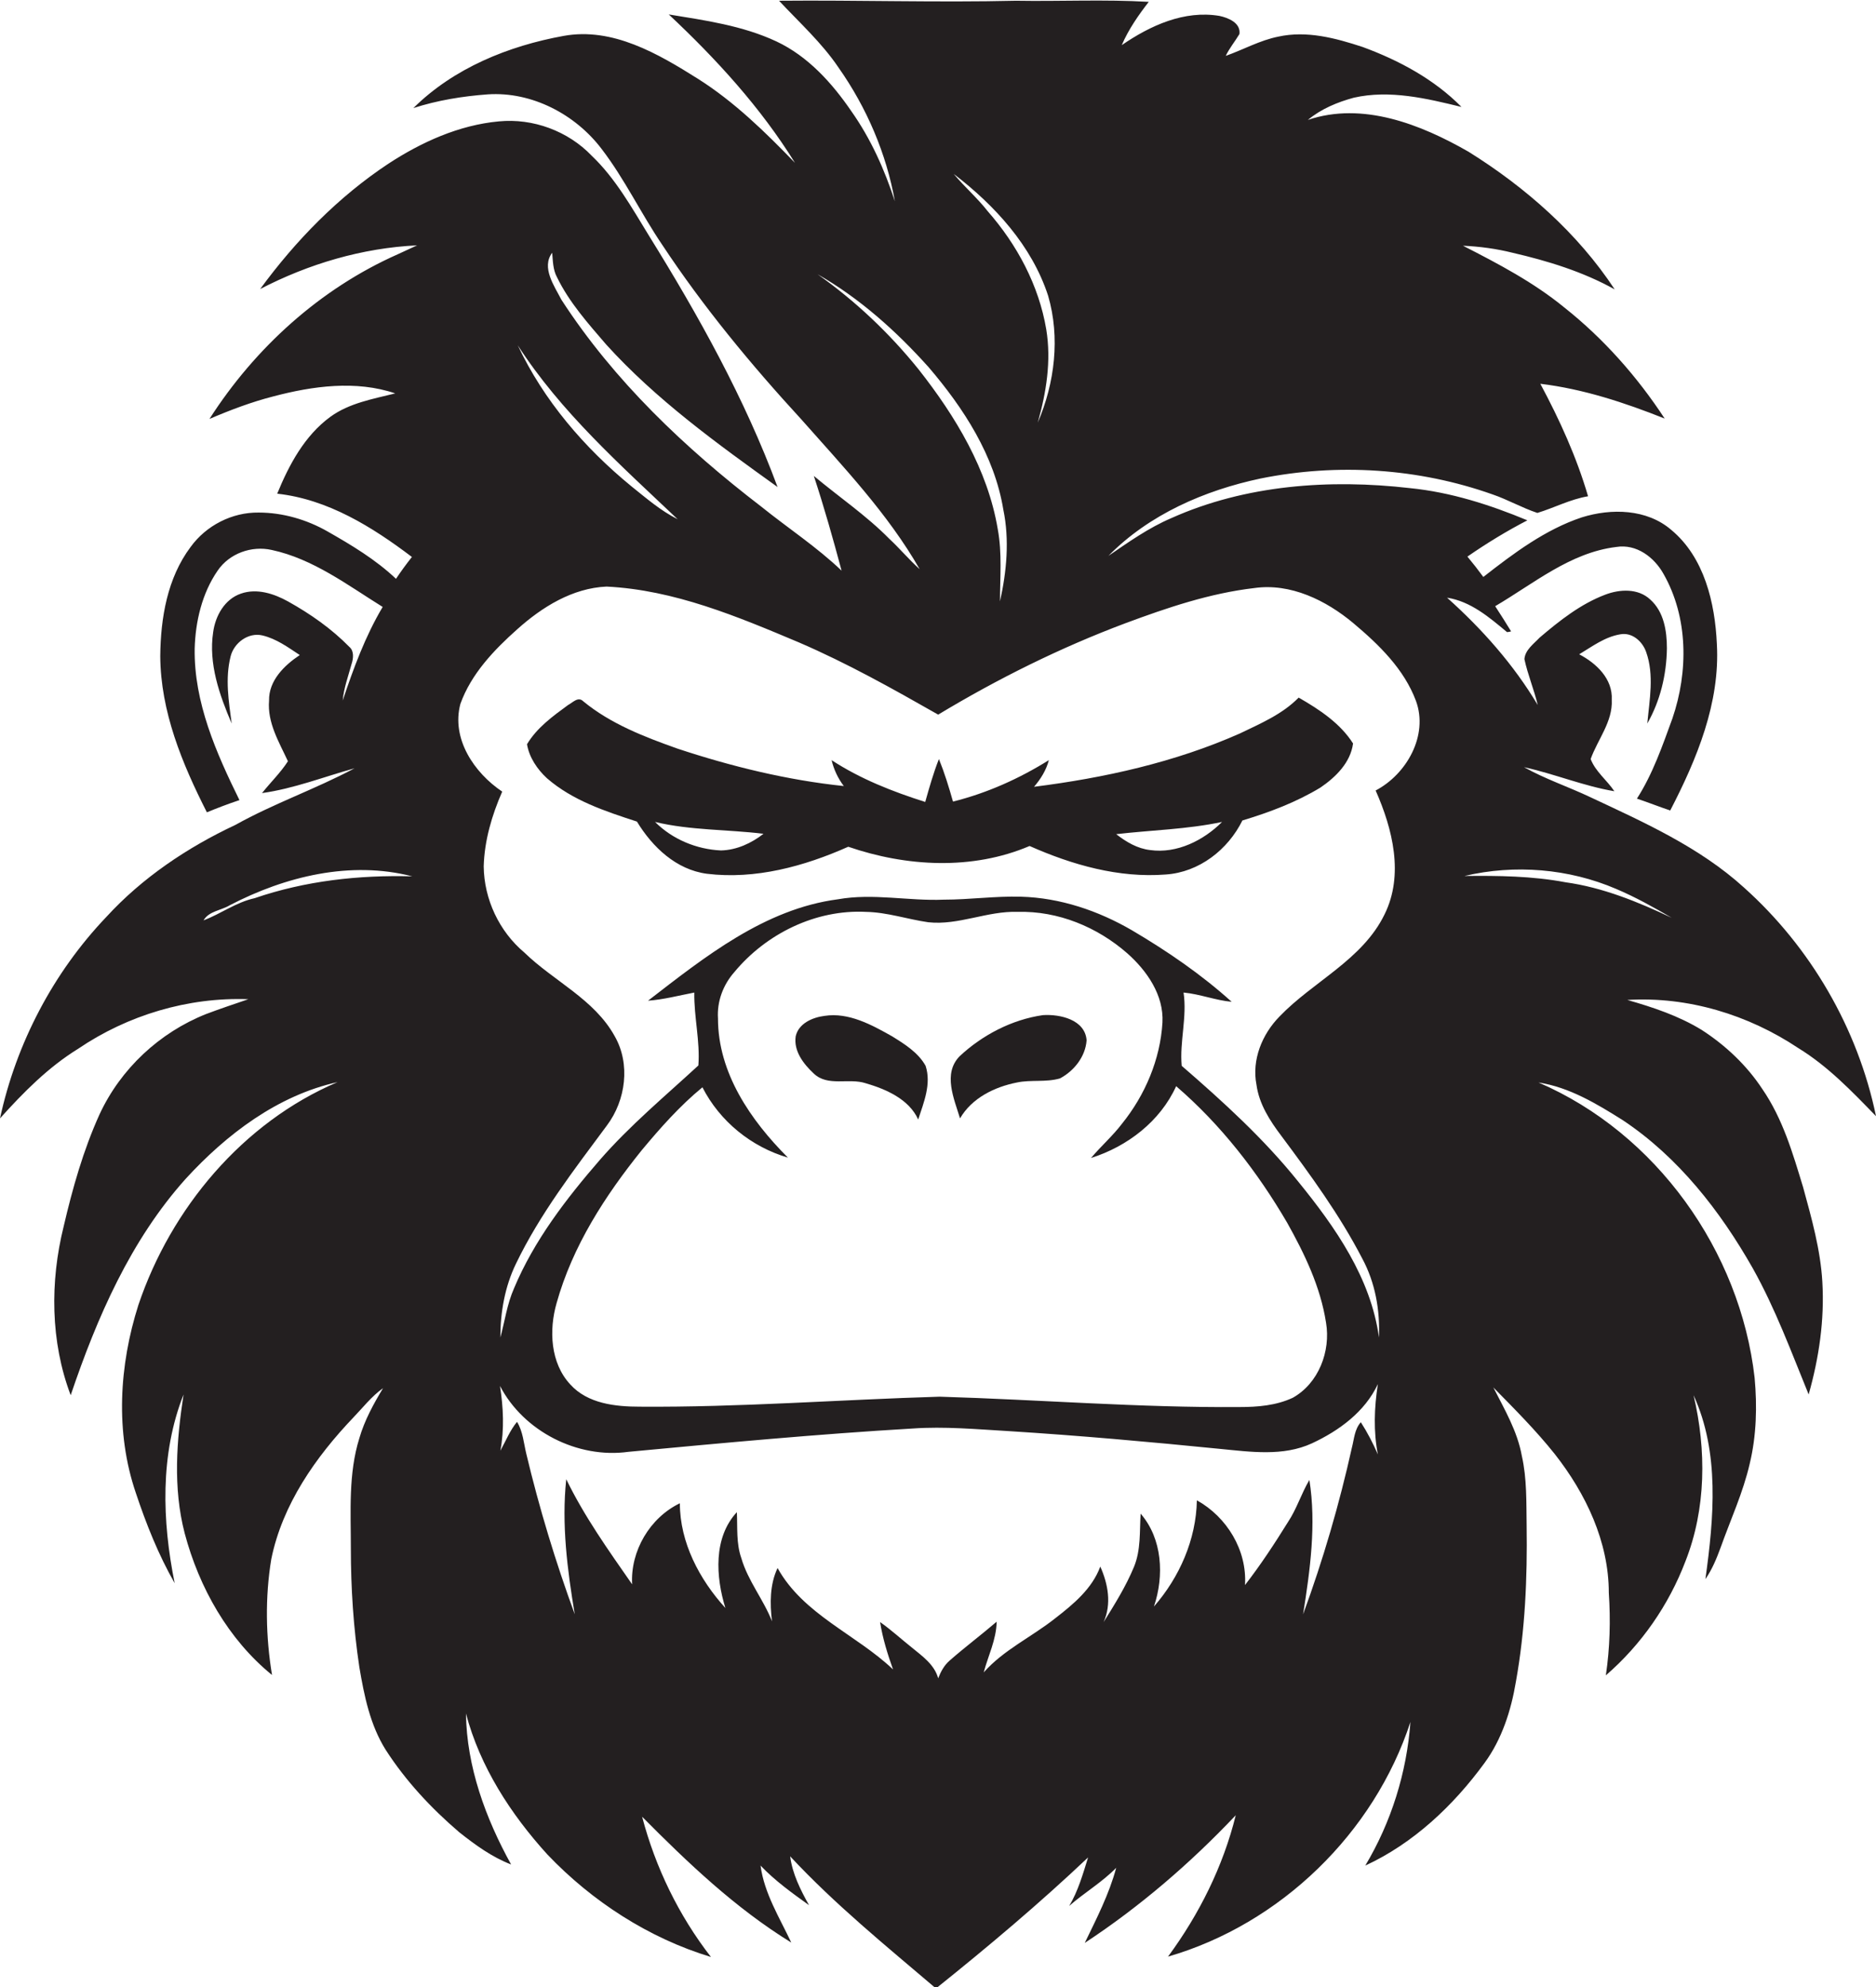 <?xml version="1.0" encoding="utf-8"?>
<!-- Generator: Adobe Illustrator 19.2.0, SVG Export Plug-In . SVG Version: 6.00 Build 0)  -->
<svg version="1.1" id="Layer_1" xmlns="http://www.w3.org/2000/svg" xmlns:xlink="http://www.w3.org/1999/xlink" x="0px" y="0px"
	 viewBox="0 0 506.9 537" enable-background="new 0 0 506.9 537" xml:space="preserve">
<g>
	<path fill="#231F20" d="M485.9,283.2c8,4.9,14.5,11.7,21,18.4c-4.9-23.7-17.7-45.7-35.7-61.8c-12-10.9-27-17.6-41.5-24.4
		c-5.9-2.8-12.2-4.9-17.9-8.1c8.2,1.8,16.1,5.1,24.4,6.5c-2-3-5.1-5.3-6.4-8.7c1.9-5.3,6-10.1,5.7-16c0.3-5.7-4.2-9.9-8.8-12.3
		c3.5-2.1,6.9-4.7,11.1-5.4c3.2-0.6,6,1.9,7,4.8c2.2,6.2,0.9,12.9,0.3,19.3c3.5-6.1,5.2-13.2,5.3-20.3c0-4.7-0.8-9.9-4.5-13.2
		c-3.3-3.1-8.3-2.8-12.2-1.3c-6.6,2.5-12.3,7-17.7,11.6c-1.6,1.7-3.9,3.3-4.1,5.8c0.9,4.2,2.6,8.2,3.6,12.4
		c-6.5-10.9-15-20.5-24.5-29c6.4,1,11.4,5.3,16.2,9.3c0.3,0,0.8-0.1,1.1-0.2c-1.4-2.3-2.8-4.5-4.3-6.8c10.4-6.1,20.3-14.5,32.7-16
		c5.5-0.9,10.3,2.8,12.8,7.3c6.7,11.8,6.7,26.4,2.4,39c-2.7,7.4-5.3,15-9.6,21.7c3,1,6,2.2,9,3.2c7.2-13.9,13.5-29.1,12.6-45
		c-0.5-11.1-3.4-23.4-12.3-30.8c-6.6-5.7-16.2-5.9-24.2-3.4c-9.9,3.3-18.4,9.7-26.6,16.1c-1.4-1.9-2.8-3.7-4.3-5.5
		c5.2-3.6,10.6-6.9,16.2-9.8c-10.1-4.2-20.7-7.6-31.7-8.7c-21.7-2.5-44.4-0.9-64.5,8.1c-6.1,2.6-11.6,6.5-17,10.2
		c11-11.2,26-17.7,41.1-20.9c20.8-4.2,42.7-2.8,62.7,4.3c4.1,1.4,7.9,3.6,12.1,5c4.6-1.4,8.9-3.7,13.7-4.5
		c-3.1-10.6-7.7-20.7-12.9-30.4c11.6,1.4,22.8,5.1,33.6,9.4c-7.4-11.3-16.5-21.6-27.1-30c-8.3-6.8-17.8-11.8-27.4-16.7
		c4.5,0.2,9,0.8,13.4,1.9c9.5,2.2,19,5.1,27.6,9.9c-10-15.2-24.1-27.6-39.5-37.2c-12.9-7.4-28.6-13.6-43.4-8.6c3.6-3,8-4.8,12.4-6
		c9.7-2.2,19.7,0.2,29.1,2.5c-7.4-7.5-16.9-12.6-26.7-16.2c-7.3-2.4-15.1-4.5-22.8-2.8c-5,1-9.4,3.5-14.2,5.2c1-2.1,2.5-3.9,3.7-5.9
		c0.4-3-3-4.4-5.4-4.9c-9.5-1.6-18.7,2.6-26.4,7.9c1.8-4.2,4.5-8.1,7.3-11.7c-12-0.7-23.9-0.1-35.9-0.3c-21.3,0.5-42.6-0.2-64,0
		c5.5,5.9,11.6,11.4,16.1,18.1c7.6,10.8,12.9,23.2,15.2,36.1C239,45.8,235.3,37.5,230,30c-5.2-7.6-11.7-14.8-20.2-18.8
		c-9.2-4.3-19.3-5.7-29.1-7.3c12.8,12,24.8,25.1,34.1,40.1c-8-8.3-16.4-16.5-26.2-22.7c-10.8-6.8-23.1-14-36.3-11.6
		c-14.9,2.7-29.7,8.7-40.6,19.5c6.5-2.1,13.3-3.2,20.1-3.7c11.9-0.8,23.7,5.4,30.8,14.8c6.2,8.1,10.6,17.4,16.3,25.8
		c11.1,16.8,24,32.4,37.6,47.2c11.4,12.9,23.4,25.5,32,40.5c-2.9-2.6-5.4-5.6-8.2-8.2c-6.2-6.3-13.6-11.3-20.4-17
		c2.8,8.5,5.2,17,7.5,25.6c-6.7-6.4-14.5-11.5-21.7-17.3c-20.6-15.8-39.8-34-54-55.9c-1.9-3.7-5.5-8.7-2.5-12.7
		c0.2,2.2,0.2,4.6,1.3,6.6c3.3,6.8,8.4,12.5,13.3,18.2c13.5,14.9,30,26.8,46.3,38.5c-8.9-24-21.4-46.4-34.8-68
		c-4.6-7.5-9-15.4-15.4-21.5c-6.4-6.7-15.9-10.2-25.1-9.3c-10.8,1-20.9,5.6-29.8,11.4c-13.6,9-25.1,20.8-34.7,33.9
		c13.1-6.8,27.6-11.1,42.4-11.8c-1.7,0.8-3.5,1.6-5.2,2.4C86.5,78,68.9,94,56.6,113.2c5.6-2.4,11.4-4.6,17.3-6.1
		c10.6-2.8,22.3-4.4,32.9-0.8c-6,1.5-12.4,2.6-17.5,6.3c-7,5.1-11.2,13-14.4,20.8c13.7,1.5,25.7,9,36.4,17.1
		c-1.5,1.9-2.9,3.8-4.3,5.9c-5.5-5.2-12-9.1-18.5-12.8c-5.6-3.2-12.1-5.1-18.6-5.1c-7.2-0.1-14.2,3.5-18.4,9.3
		c-6.3,8.4-8.1,19.2-8.2,29.5c0.1,15,5.9,29,12.6,42.2c2.9-1.2,5.8-2.3,8.8-3.3c-6.3-12.8-12.3-26.4-12.1-40.9
		c0.2-7.4,2-15,6.2-21.1c3.2-4.7,9.2-6.8,14.6-5.6c11.2,2.4,20.5,9.5,30,15.4c-4.7,7.9-7.9,16.6-10.8,25.3c0.3-3.4,1.5-6.6,2.4-9.9
		c0.5-1.5,0.7-3.5-0.6-4.6c-4.8-4.9-10.5-8.9-16.6-12.3c-3.8-2.1-8.4-3.6-12.7-2.1c-4.4,1.5-6.9,6-7.5,10.4c-1.3,8.5,1.7,17,5,24.7
		c-0.8-6-1.8-12.1-0.3-18.1c0.9-3.7,4.8-6.6,8.6-5.7c3.8,0.9,6.9,3.2,10.1,5.3c-4.2,2.8-8.4,6.9-8.3,12.3c-0.5,6,2.7,11.2,5.1,16.4
		c-2,3.1-4.7,5.7-7,8.6c8.6-1.2,16.7-4.4,25-6.7c-10.5,5.6-21.8,9.5-32.2,15.3c-13,6.1-25.2,14.3-34.9,24.9
		C14.4,262.8,4.4,281.9,0,302.2c6.3-7,13-13.8,21.1-18.8c13.4-9.1,29.7-14,46-13.4c-3.8,1.3-7.7,2.6-11.4,4
		c-12.6,5-23.1,14.8-28.8,27.1c-4.4,9.7-7.3,20-9.7,30.3c-3.7,14.9-3.6,31.1,1.9,45.6c7.1-21,16.2-41.9,31.1-58.5
		c11-12,24.8-22.5,41-26.1c-25.6,10.9-45,34.1-53.8,60.2c-5.2,16.3-6.3,34.4-0.7,50.8c2.8,8.4,6.1,16.7,10.5,24.4
		c-3.4-16.8-4-34.8,2.4-51c-1.9,12.4-2.9,25.2,0.3,37.5c3.9,14.7,11.8,28.7,23.6,38.3c-1.7-10.3-1.9-21-0.2-31.3
		c3-14.8,12-27.6,22.2-38.3c2.6-2.7,4.9-5.7,8-7.9c-2.6,4.3-5,8.7-6.4,13.5c-3,9.6-2.3,19.8-2.3,29.8c0,10.7,0.7,21.5,2.3,32.1
		c1.3,7.7,2.9,15.6,7.1,22.3c5.4,8.4,12.3,15.8,19.9,22.3c4.3,3.4,8.8,6.7,14,8.7c-6.9-12.5-12-26.4-12.2-40.8
		c3.8,14.4,12.1,27.2,22,38.1c12.1,12.7,27.4,22.6,44.2,27.7c-8.7-11.2-15-24.2-18.6-37.9c12.4,12.5,25.2,24.7,40.3,34
		c-3.2-6.8-7.3-13.3-8.3-20.8c3.9,4.1,8.5,7.4,13.1,10.7c-2.3-4.1-4.5-8.5-5.1-13.2c12.1,13,25.9,24.2,39.4,35.7
		c14.1-11.3,28-23,41.1-35.4c-1.4,4.5-2.7,9.1-5.1,13.1c4.1-3.6,8.9-6.4,12.7-10.3c-1.9,7.1-5.3,13.7-8.5,20.3
		c14.9-9.8,28.5-21.5,40.8-34.5c-3.4,13.8-9.9,26.8-18.3,38.2c30.4-8.8,55.7-33.4,65.5-63.4c-1,13.7-5.2,27.1-12.2,38.8
		c13-6,23.8-16.2,32.2-27.7c4.7-6.4,7.2-14.2,8.5-22c2.5-13.9,3.1-28,2.9-42.1c-0.1-6.3,0.1-12.7-1.3-18.9
		c-1.2-6.7-4.7-12.6-7.7-18.5c5.7,5.8,11.5,11.6,16.6,18c8.4,10.7,14.6,23.7,14.6,37.5c0.5,7.4,0.3,14.9-0.8,22.3
		c9.6-8.3,17-19,21.5-30.8c5.6-14.2,5.7-30.1,2.2-44.9c7.1,15.5,5.5,33.2,3.2,49.7c1.8-2.6,3-5.5,4.1-8.5c2.7-7.6,6.1-14.9,7.9-22.8
		c1.8-7.5,2-15.4,1.3-23.1c-3.9-34.3-26.6-66.1-58.4-79.8c8.4,1.3,15.8,5.8,22.8,10.2c15,10,26.3,24.5,35.1,40
		c6.1,10.9,10.4,22.6,15.1,34.1c2.8-9.9,4.3-20.1,3.7-30.4c-0.5-8.7-2.9-17.2-5.2-25.6c-2.8-9.2-5.5-18.5-11-26.5
		c-4.2-6.4-9.9-11.8-16.4-16c-6.2-3.8-13.1-6.1-20.1-8.1C456.1,269.2,472.4,274.2,485.9,283.2z M68.8,242.7c-5,1.1-9.1,4.2-13.8,6
		c1.4-2.5,4.8-2.7,7.1-4.1c15-7.8,32.6-12.1,49.3-7.8C97,236.4,82.5,238,68.8,242.7z M283.2,79.9c3.3,11.3,1.8,23.6-2.8,34.3
		c2.3-8.1,3.7-16.7,2.3-25.2c-2-11.9-7.9-22.9-15.8-31.9c-2.8-3.6-6.3-6.6-9.2-10.1C268.8,55.5,278.8,66.4,283.2,79.9z M248.2,99.8
		c-7.9-9.8-17.1-18.5-27.3-25.7c11.4,6.5,21.3,15.4,30,25.1c9.5,11.1,17.8,23.9,20.2,38.5c1.7,8.2,0.9,16.7-0.9,24.8
		c0-6.5,0.6-13-0.6-19.5C266.9,126.9,258.2,112.5,248.2,99.8z M183.1,140.3c-4.6-2.3-8.5-5.7-12.5-8.9
		c-12.7-10.4-23.7-23.2-30.7-38.1C151.5,111.3,167.7,125.7,183.1,140.3z M372.3,393c-1.3-3-2.8-5.9-4.6-8.7
		c-1.7,1.9-1.8,4.5-2.4,6.8c-3.4,15.3-7.8,30.4-13.2,45.1c1.9-12,3.6-24.3,1.7-36.3c-2.2,3.7-3.4,7.8-5.8,11.4
		c-3.6,5.8-7.4,11.6-11.6,17c0.6-9.4-4.9-18.4-13-22.9c-0.2,10.6-4.7,20.8-11.6,28.7c2.8-8.3,2.3-18.3-3.6-25.1
		c-0.3,4.8,0.1,9.8-1.8,14.4c-2.2,5.3-5.2,10.1-8.2,14.9c2.2-4.9,1.2-10.3-0.9-15c-2.2,6-7.3,10.2-12.2,14
		c-6.3,5-13.9,8.5-19.3,14.6c1.2-4.5,3.4-8.8,3.5-13.7c-4.2,3.6-8.6,6.9-12.7,10.5c-1.5,1.3-2.4,3-3.1,4.8c-1-3.7-4.3-6-7.1-8.3
		c-2.9-2.3-5.6-4.8-8.6-6.9c0.7,4.4,2,8.6,3.5,12.8c-10-9.5-24.2-14.8-31.2-27.4c-2.1,4.4-2.1,9.6-1.5,14.4
		c-2.3-5.9-6.5-10.9-8.3-17.1c-1.4-4-1-8.2-1.2-12.4c-6.4,6.9-5.7,17.5-3.1,25.9c-7-7.7-12.3-17.7-12.3-28.3
		c-8.1,3.9-13.4,12.9-12.9,21.9c-6.4-9.2-12.9-18.3-17.8-28.4c-1.3,12.2,0.3,24.5,2.3,36.5c-5.2-14.2-9.6-28.7-13.1-43.4
		c-0.7-2.9-0.9-6-2.5-8.6c-1.9,2.3-3,5.1-4.5,7.8c1.1-5.8,0.8-11.7-0.1-17.5c6.4,12.3,21,19.7,34.7,17.8c25.6-2.4,51.2-4.8,76.8-6.3
		c8.6-0.6,17.3,0.2,25.9,0.7c19.1,1.2,38.1,2.9,57.1,4.8c8.3,0.8,17.1,2.1,24.9-1.5c7.3-3.4,14.3-8.5,17.8-16
		C371.3,380.5,371.1,386.8,372.3,393z M194,275.2c-0.3-4.6,1.4-9.1,4.4-12.5c8.6-10.4,22-17,35.6-16.3c5.7,0.1,11.2,2,16.8,2.8
		c8.2,0.9,16-3.1,24.2-2.8c10.9-0.3,21.5,4.1,29.6,11.2c5.3,4.7,9.9,11.3,9.5,18.7c-0.6,10-4.7,19.6-10.9,27.3
		c-2.5,3.3-5.7,6.1-8.4,9.3c9.8-3.1,18.7-9.9,23-19.4c12.1,10.4,22,23.2,30,36.9c4.7,8.4,9,17.3,10.5,27c1.3,7.7-2,16.4-9,20.3
		c-4.5,2.1-9.5,2.5-14.4,2.5c-27,0.2-54-2-81-2.8c-27,0.8-54,2.9-81,2.7c-6.6,0-14.1-0.8-18.8-6c-5.4-5.8-5.8-14.7-3.7-22
		c4.3-15.4,13.1-29,23-41.3c5-6,10.3-12,16.4-17c4.7,9.2,13.2,16.1,23.1,19C202.8,302.7,194,289.9,194,275.2z M371.7,213.6
		c4.6,10.4,7.7,22.8,2.4,33.5c-6,12.3-19.3,18.1-28.4,27.6c-4.7,4.8-7.5,11.7-6.2,18.4c0.7,5.2,3.6,9.7,6.7,13.8
		c7.9,10.6,15.8,21.4,21.9,33.2c3.5,6.5,4.8,13.9,4.5,21.3c-2.2-16.1-11.8-29.8-21.8-42.1c-9.3-11.6-20.3-21.6-31.5-31.3
		c-0.6-6.5,1.5-13.2,0.5-19.8c4.4,0.4,8.6,2.1,13,2.5c-8.2-7.4-17.4-13.7-26.9-19.3c-9.1-5.3-19.4-8.8-30-9.1
		c-7-0.2-13.9,0.8-20.9,0.8c-9.5,0.4-19.1-1.8-28.6-0.1c-19.8,2.6-36,15.6-51.3,27.4c4.2-0.3,8.3-1.4,12.5-2.2
		c-0.1,6.6,1.6,13.2,1.1,19.7c-9,8.3-18.5,16.2-26.6,25.5c-9.1,10.5-17.8,21.8-23.2,34.7c-1.9,4.3-2.5,8.9-3.7,13.3
		c0-6.8,1.2-13.7,4.2-19.9c6.5-13.5,15.7-25.4,24.6-37.4c5.1-6.8,6.4-16.6,2.1-24.1c-5.5-10-16.5-14.9-24.4-22.6
		c-6.8-5.7-10.9-14.4-11-23.3c0.2-7,2.2-13.8,5-20.2c-7.6-5.1-13.8-14.3-11.3-23.7c2.9-8.1,9.1-14.6,15.4-20.2
		c6.7-6,14.9-11.1,24.1-11.5c18.3,0.9,35.4,8.1,52,15.1c13,5.6,25.3,12.5,37.6,19.5c16.1-9.7,33-18.1,50.6-24.7
		c11.3-4.2,22.8-8.1,34.8-9.5c9.8-1.4,19.4,3.3,26.8,9.5c6.9,5.8,13.7,12.4,16.9,21C386,198.7,380.1,209.2,371.7,213.6z M423,238.4
		c-9-1.7-18.2-1.8-27.3-1.7c13.6-3.2,28.2-2,41,3.5c5.2,2.2,10.2,5,15,7.8C442.6,243.7,433.1,239.8,423,238.4z"/>
	<path fill="#231F20" d="M350.9,188.5c-4.4,4.5-10.3,7-15.9,9.7c-17.6,7.8-36.6,12-55.6,14.4c1.8-2.1,3.3-4.5,4-7.2
		c-8,5-16.7,8.9-25.9,11.2c-1.1-3.9-2.3-7.8-3.8-11.5c-1.5,3.8-2.6,7.7-3.7,11.6c-8.8-2.8-17.5-6.2-25.3-11.3c0.6,2.5,1.7,4.9,3.3,7
		c-15.3-1.6-30.4-5.3-44.9-10.1c-9-3.2-18.1-6.7-25.5-12.8c-1.4-1.4-2.9,0.4-4.1,1c-4.1,3-8.4,6.1-11.1,10.6
		c0.6,3.6,2.8,6.8,5.4,9.2c6.9,6,15.7,8.9,24.3,11.7c4.2,6.9,10.6,13,18.9,14.1c13.1,1.6,26.3-2,38.2-7.3c15.7,5.4,33.5,6.4,49-0.2
		c11.5,5.1,24.1,8.7,36.8,7.7c9-0.6,16.8-6.7,20.7-14.6c7.3-2.2,14.5-4.9,21.1-8.9c4.1-2.8,8.1-6.7,8.8-11.9
		C362.2,195.5,356.5,191.7,350.9,188.5z M194.8,229.8c-6.6-0.3-13.1-3-17.8-7.7c9.6,2.3,19.5,2,29.3,3.2
		C203.1,227.8,199.1,229.7,194.8,229.8z M310.8,229.7c-3.5-0.4-6.5-2.2-9.2-4.3c9.5-1.1,19.2-1.3,28.6-3.3
		C325.2,227.1,318,230.7,310.8,229.7z"/>
	<path fill="#231F20" d="M219.9,290.1c3.8,3.6,9.4,1.1,14,2.6c5.5,1.6,11.7,4.3,14.2,9.8c1.5-4.6,3.6-9.6,2-14.5
		c-2-3.6-5.7-5.9-9.1-8c-5.5-3.1-11.7-6.5-18.2-5.5c-3.2,0.4-7,2-7.8,5.5C214.4,284,217.1,287.5,219.9,290.1z"/>
	<path fill="#231F20" d="M274.8,292.5c3.8-0.8,7.8,0,11.6-1.1c3.8-2,6.9-5.9,7.2-10.3c-0.4-5.6-7.2-7.1-11.8-6.8
		c-8.4,1.2-16.4,5.4-22.5,11.1c-4.6,4.7-1.5,11.5,0.1,16.8C262.6,296.7,268.7,293.7,274.8,292.5z"/>
</g>
</svg>
